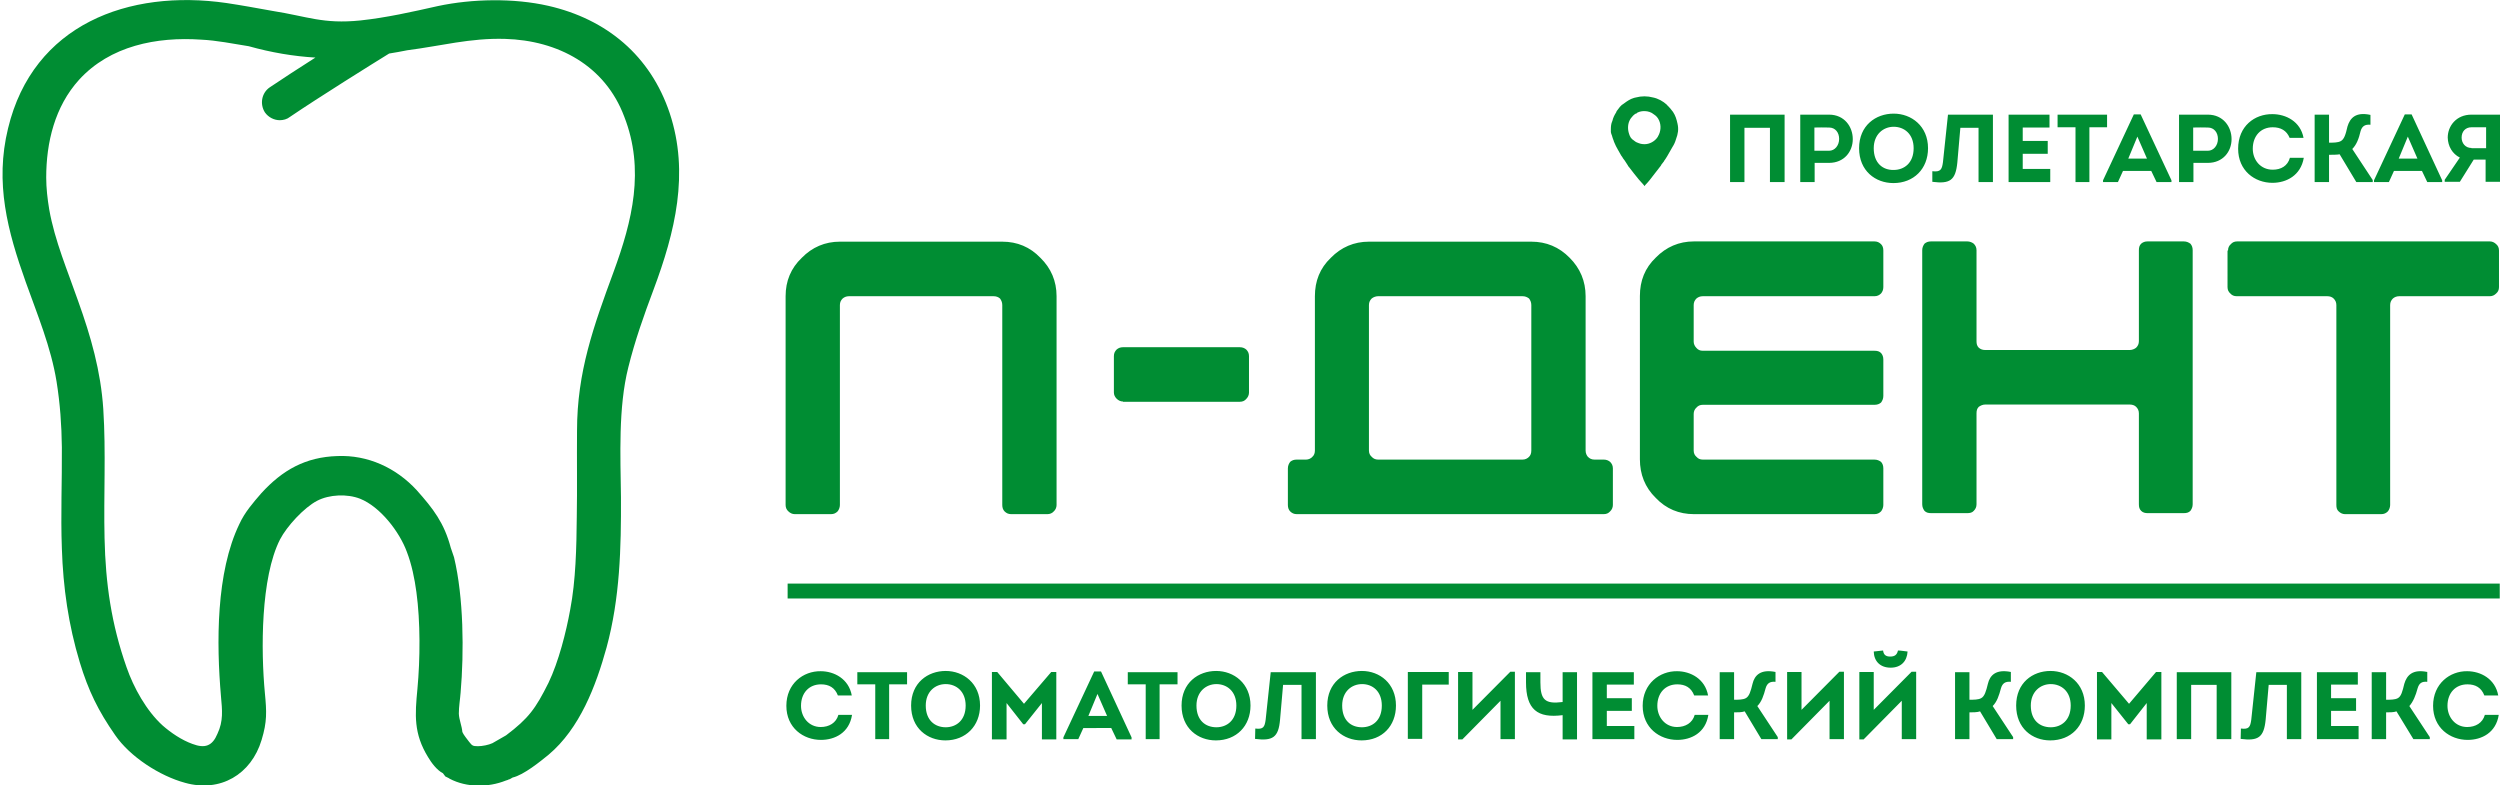 <?xml version="1.0" encoding="UTF-8"?> <svg xmlns="http://www.w3.org/2000/svg" xmlns:xlink="http://www.w3.org/1999/xlink" version="1.1" id="Слой_1" x="0px" y="0px" viewBox="0 0 990 311" style="enable-background:new 0 0 990 311;" xml:space="preserve"> <style type="text/css"> .st0{fill-rule:evenodd;clip-rule:evenodd;fill:#008D33;} .st1{fill:#008D33;} </style> <g> <path class="st0" d="M175.4,306.2c-2.4-1.2-4.6-4.2-5.9-6.4c-5.7-9.3-5.2-16.6-4.2-27c1.1-11.8,1.2-26.5-0.4-38.3 c-0.7-5.3-1.9-11.1-3.8-16c-2.9-7.9-10.5-17.8-18.5-21c-5.1-2-12.2-1.7-17,0.8c-5.2,2.7-12,10.1-14.7,15.3 c-7.7,15.1-7.6,44.1-6,60.9c0.7,7.3,0.9,11.3-1.3,18.5c-4.1,13.7-16.4,20.9-30.3,17c-10-2.7-21.8-10.3-27.7-18.9 c-6.7-9.6-10.6-17.6-14-28.8c-4.5-14.9-6.6-29.6-7.1-45.1c-0.5-13.5,0.1-26.8,0-40.1c-0.1-8.7-0.7-17.3-2.1-26 c-2.2-13.6-7.6-26.5-12.2-39.4c-7.2-20.2-12.3-39.2-7-60.9C13.1,9.7,50.9-4.4,89.7,1.2c6,0.9,12,2,18.1,3.1 c14,2.2,20.1,5.3,34.9,3.8c10.3-1.1,20.5-3.4,30.7-5.7c13.6-2.9,30.1-3.2,43.7-0.1c23.2,5.3,40.5,19.8,48.1,42.5 c7.9,23.8,2.1,47.2-6.4,69.9c-3.8,10.1-7.4,20.3-10,30.8c-4,15.9-3.1,35-2.9,51.3c0.1,20.2-0.4,40.1-5.7,59.6 c-4.2,15.2-10.6,32.1-23,42.5c-3.2,2.6-9.8,8-14.2,9l-1.2,0.7h-0.2c-0.4,0.2-0.8,0.4-1.3,0.5c-7,2.8-15.5,2.8-22.2-0.7 c-0.5-0.4-1.2-0.6-1.7-0.9l-0.1-0.1L175.4,306.2z M110.8,47.6c-2.2,0-4.5-1.1-5.9-3.1c-2.1-3.3-1.3-7.7,1.9-9.9 c5.1-3.4,11.6-7.7,18.1-11.8c-8.6-0.5-17.5-2-26.4-4.5C92.1,17.3,86,16,79.6,15.7c-17.5-1.2-36,2.4-48.3,15.9 c-9.6,10.6-13,24.8-13,38.7c0,4.2,0.5,8.5,1.2,12.7c2.2,12.4,7.3,24.3,11.4,36.1c5.1,14.2,9,27.8,10,42.9c1.1,17.2,0.1,34,0.5,51.1 c0.4,18.1,2.7,34,8.7,51.1c2.8,8.1,7.9,17.3,14.3,23.1c3.3,2.9,7.6,5.8,11.8,7.3c5,1.9,7.9,0.8,9.9-4c2.4-5.1,1.9-9.3,1.4-14.9 c-1.8-20.9-2-49,7.3-68.2c2.1-4.6,5.4-8.4,8.7-12.2c8.4-9.2,17.5-14.3,30.1-14.7c12-0.5,23.2,4.6,31.4,13.5 c6.6,7.4,10.9,13,13.5,22.8c0.4,1.3,0.9,2.5,1.3,3.8c3.8,15.8,4,37.4,2.6,53.6c-0.2,2.7-0.7,5.4-0.7,8.3c0.1,2.5,1.2,4.8,1.4,7.3 c0.1,0,0.1,0.1,0.1,0.2c0.4,0.9,1.9,2.8,2.6,3.7c1.2,1.5,1.4,1.7,3.5,1.7c1.7,0,4.2-0.5,5.7-1.2l5.4-3.1c9-6.8,11.7-10.6,16.8-20.8 c4-8.3,7-20.1,8.6-29c2.2-11.4,2.5-24.9,2.6-36.6c0.2-11.4,0-22.8,0.1-34.2c0-23.4,6.6-41.5,14.5-63c7.4-20.2,12.4-40.4,4.2-61.4 C239.6,25.9,220.9,16,200,15.4c-13.8-0.4-25.4,2.8-38.7,4.5c-2.4,0.5-4.8,0.9-7.2,1.3c-6.8,4.2-27.5,17.1-39.3,25.1 C113.7,47.2,112.2,47.6,110.8,47.6L110.8,47.6z"></path> <path class="st1" d="M311.1,117.3c0-6,2.1-11.1,6.4-15.2c4.1-4.2,9.2-6.4,15.1-6.4h64.3c5.9,0,11,2.1,15.1,6.4 c4.2,4.1,6.4,9.2,6.4,15.2V200c0,0.9-0.4,1.9-1.1,2.5c-0.6,0.7-1.5,1.1-2.5,1.1h-14.4c-1.1,0-1.9-0.4-2.6-1.1 c-0.6-0.6-0.9-1.5-0.9-2.5v-79.2c0-1.1-0.4-1.9-0.9-2.6c-0.7-0.6-1.5-0.9-2.6-0.9h-57.2c-1.1,0-1.9,0.4-2.5,0.9 c-0.7,0.7-1.1,1.5-1.1,2.6V200c0,0.9-0.4,1.9-0.9,2.5c-0.7,0.7-1.5,1.1-2.6,1.1h-14.4c-0.9,0-1.8-0.4-2.5-1.1 c-0.7-0.6-1.1-1.5-1.1-2.5V117.3z M444.7,159c-0.9,0-1.8-0.4-2.5-1.1c-0.7-0.7-1.1-1.5-1.1-2.5V141c0-1.1,0.4-1.9,1.1-2.6 c0.7-0.6,1.5-0.9,2.5-0.9H491c1.1,0,1.9,0.4,2.5,0.9c0.7,0.7,1.1,1.5,1.1,2.6v14.5c0,0.9-0.4,1.8-1.1,2.5c-0.6,0.7-1.4,1.1-2.5,1.1 H444.7z M602.9,117.3h-57.2c-0.9,0-1.9,0.4-2.5,0.9c-0.7,0.7-1.1,1.5-1.1,2.6v57.6c0,1.1,0.4,1.9,1.1,2.5c0.6,0.7,1.5,1.1,2.5,1.1 h57.2c1.1,0,1.9-0.4,2.6-1.1c0.6-0.6,0.9-1.4,0.9-2.5v-57.6c0-1.1-0.4-1.9-0.9-2.6C604.7,117.6,603.9,117.3,602.9,117.3 L602.9,117.3z M520.7,178.4v-61.1c0-6,2-11.1,6.3-15.2c4.1-4.2,9.2-6.4,15.1-6.4h64.3c5.9,0,11,2.1,15.2,6.4 c4.1,4.1,6.3,9.2,6.3,15.2v61.1c0,1.1,0.4,1.9,0.9,2.5c0.7,0.7,1.5,1.1,2.6,1.1h3.7c1.1,0,1.9,0.4,2.5,0.9c0.7,0.7,1.1,1.5,1.1,2.6 V200c0,0.9-0.4,1.9-1.1,2.5c-0.6,0.7-1.4,1.1-2.5,1.1H513.5c-1.1,0-1.9-0.4-2.6-1.1c-0.6-0.6-0.9-1.5-0.9-2.5v-14.5 c0-1.1,0.4-1.9,0.9-2.6c0.7-0.6,1.5-0.9,2.6-0.9h3.7c0.9,0,1.9-0.4,2.5-1.1C520.4,180.3,520.7,179.4,520.7,178.4L520.7,178.4z M649.4,181.9v-64.7c0-6,2-11.1,6.3-15.2c4.1-4.2,9.2-6.4,15.1-6.4h71.5c1.1,0,1.9,0.4,2.6,1.1c0.6,0.6,0.9,1.4,0.9,2.5v14.5 c0,1.1-0.4,1.9-0.9,2.5c-0.7,0.7-1.5,1.1-2.6,1.1h-68c-1.1,0-1.9,0.4-2.5,0.9c-0.7,0.7-1.1,1.5-1.1,2.6v14.5c0,0.9,0.4,1.8,1.1,2.5 c0.6,0.7,1.4,1.1,2.5,1.1h68c1.1,0,1.9,0.2,2.6,0.9c0.6,0.7,0.9,1.5,0.9,2.6v14.4c0,1.1-0.4,1.9-0.9,2.6c-0.7,0.6-1.5,0.9-2.6,0.9 h-68c-1.1,0-1.9,0.4-2.5,1.1c-0.7,0.6-1.1,1.5-1.1,2.5v14.5c0,1.1,0.4,1.9,1.1,2.5c0.6,0.7,1.4,1.1,2.5,1.1h68 c1.1,0,1.9,0.4,2.6,0.9c0.6,0.7,0.9,1.5,0.9,2.6V200c0,0.9-0.4,1.9-0.9,2.5c-0.7,0.7-1.5,1.1-2.6,1.1h-71.5c-5.9,0-11-2.1-15.1-6.4 C651.4,193,649.4,187.8,649.4,181.9L649.4,181.9z M761.2,199.7V99.1c0-1.1,0.4-1.9,0.9-2.6c0.7-0.6,1.5-0.9,2.6-0.9h14.4 c0.9,0,1.9,0.4,2.5,0.9c0.7,0.7,1.1,1.5,1.1,2.6v36c0,1.1,0.2,1.9,0.9,2.6c0.7,0.6,1.5,0.9,2.5,0.9h57.3c0.9,0,1.9-0.4,2.5-0.9 c0.7-0.7,1.1-1.5,1.1-2.6v-36c0-1.1,0.2-1.9,0.9-2.6c0.7-0.6,1.5-0.9,2.5-0.9h14.4c1.1,0,1.9,0.4,2.6,0.9c0.6,0.7,0.9,1.5,0.9,2.6 v100.6c0,1.1-0.4,1.9-0.9,2.6c-0.7,0.7-1.5,0.9-2.6,0.9h-14.4c-0.9,0-1.8-0.2-2.5-0.9c-0.7-0.7-0.9-1.5-0.9-2.6v-36 c0-1.1-0.4-1.9-1.1-2.6c-0.6-0.6-1.5-0.9-2.5-0.9h-57.3c-0.9,0-1.8,0.4-2.5,0.9c-0.7,0.7-0.9,1.5-0.9,2.6v36c0,1.1-0.4,1.9-1.1,2.6 c-0.6,0.7-1.5,0.9-2.5,0.9h-14.4c-1.1,0-1.9-0.2-2.6-0.9C761.6,201.6,761.2,200.8,761.2,199.7L761.2,199.7z M882.3,99.2 c0-1.1,0.4-1.9,1.1-2.5c0.6-0.7,1.4-1.1,2.5-1.1H986c0.9,0,1.8,0.4,2.5,1.1c0.7,0.6,1.1,1.4,1.1,2.5v14.5c0,1.1-0.4,1.9-1.1,2.5 c-0.7,0.7-1.5,1.1-2.5,1.1h-35.9c-1.1,0-1.9,0.4-2.5,0.9c-0.7,0.7-1.1,1.5-1.1,2.6V200c0,0.9-0.4,1.9-0.9,2.5 c-0.7,0.7-1.5,1.1-2.6,1.1h-14.4c-0.9,0-1.8-0.4-2.5-1.1c-0.7-0.6-0.9-1.5-0.9-2.5v-79.2c0-1.1-0.4-1.9-1.1-2.6 c-0.6-0.6-1.5-0.9-2.5-0.9h-35.9c-1.1,0-1.9-0.4-2.5-1.1c-0.7-0.6-1.1-1.4-1.1-2.5V99.2z"></path> <path class="st1" d="M311.4,279.5c0,8.7,6.7,13.5,13.7,13.5c5.5,0,11.2-2.8,12.3-9.9h-5.4c-0.9,3.2-3.7,4.8-7,4.8 c-4.7,0-7.8-3.9-7.8-8.4c0-5.1,3.2-8.5,7.9-8.5c3.2,0,5.5,1.3,6.7,4.4h5.5c-1.2-6.6-7-9.6-12.3-9.6 C318.1,265.7,311.4,270.7,311.4,279.5L311.4,279.5z M346.6,271v21.7h5.5V271h7.1v-4.8h-19.7v4.8H346.6z M388.1,279.4 c0-8.8-6.6-13.7-13.6-13.7c-7.1,0-13.7,4.7-13.7,13.7c0,9,6.5,13.8,13.6,13.8C382.4,293.2,388.1,287.5,388.1,279.4L388.1,279.4z M366.6,279.4c0-5.5,3.7-8.5,7.9-8.5c4.1,0,7.9,2.8,7.9,8.5c0,5.9-3.8,8.6-7.9,8.6C370.3,288,366.6,285.3,366.6,279.4L366.6,279.4z M405.5,278.7l-10.6-12.6h-2.1v26.7h5.8v-14.4l6.6,8.4h0.7l6.7-8.4v14.4h5.7v-26.7h-2L405.5,278.7z M440.1,288.4l2.1,4.4h5.9V292 L436,265.9h-2.7L421.1,292v0.7h5.9l2-4.4H440.1z M434.6,274.8l3.8,8.7h-7.4L434.6,274.8z M453.7,271v21.7h5.5V271h7.1v-4.8h-19.7 v4.8H453.7z M495.2,279.4c0-8.8-6.6-13.7-13.6-13.7c-7.1,0-13.7,4.7-13.7,13.7c0,9,6.5,13.8,13.6,13.8 C489.6,293.2,495.2,287.5,495.2,279.4L495.2,279.4z M473.8,279.4c0-5.5,3.8-8.5,7.9-8.5c4.1,0,7.9,2.8,7.9,8.5 c0,5.9-3.8,8.6-7.9,8.6C477.4,288,473.8,285.3,473.8,279.4L473.8,279.4z M508.1,271.2h7.3v21.5h5.7v-26.5c-5.5,0-12.5,0-17.9,0 l-2,18.8c-0.4,2.9-0.9,3.9-4.1,3.5l-0.1,4.1c7,0.9,9.3-0.6,9.9-7.6L508.1,271.2z M552.8,279.4c0-8.8-6.5-13.7-13.5-13.7 c-7.1,0-13.7,4.7-13.7,13.7c0,9,6.5,13.8,13.6,13.8C547.3,293.2,552.8,287.5,552.8,279.4L552.8,279.4z M531.5,279.4 c0-5.5,3.7-8.5,7.9-8.5c4.1,0,7.8,2.8,7.8,8.5c0,5.9-3.7,8.6-7.9,8.6C535,288,531.5,285.3,531.5,279.4L531.5,279.4z M573.7,271.2 c0-1.9,0-3.3,0-5.1c-5.3,0-10.9,0-16.2,0c0,8.8,0,17.7,0,26.5c1.9,0,3.8,0,5.7,0c0-7.2,0-14.3,0-21.5H573.7z M594.2,277.5v15.2h5.7 v-26.7h-1.8l-15,15.1v-15h-5.7v26.7h1.7L594.2,277.5z M624.5,292.7v-26.5h-5.7V278c-7,0.9-8.8-0.9-8.8-7.8v-4h-5.7v4 c0,10.7,4.5,14.3,14.5,13v9.6H624.5z M647,266.2h-16.4v26.5h16.6v-5.2h-10.9v-6h9.9v-5h-9.9v-5.4H647V266.2z M650.5,279.5 c0,8.7,6.7,13.5,13.7,13.5c5.5,0,11.2-2.8,12.3-9.9h-5.4c-0.9,3.2-3.7,4.8-7,4.8c-4.7,0-7.8-3.9-7.8-8.4c0-5.1,3.2-8.5,7.9-8.5 c3.2,0,5.5,1.3,6.7,4.4h5.5c-1.2-6.6-7-9.6-12.3-9.6C657.3,265.7,650.5,270.7,650.5,279.5L650.5,279.5z M686.6,266.2H681v26.5h5.7 v-10.6c1.2,0,3.2,0,4.2-0.4l6.6,11h6.5v-0.8l-8.1-12.3c1.7-1.7,2.5-4.1,3.3-7.1c0.6-2,1.8-2.7,3.9-2.5v-3.9 c-5.9-1.2-8.3,1.3-9.1,4.7c-0.7,2.9-1.3,5-2.7,5.7c-1.1,0.6-2.9,0.6-4.6,0.6V266.2z"></path> <path class="st1" d="M724.5,277.5v15.2h5.7v-26.7h-1.8l-15,15.1v-15h-5.7v26.7h1.7L724.5,277.5z M742,258c0.1,3.9,2.6,6.4,6.7,6.4 c4.1,0,6.5-2.6,6.7-6.4c-1.1-0.1-2.7-0.4-3.8-0.4c-0.4,1.8-1.4,2.4-3.1,2.4c-1.8,0-2.6-0.8-2.8-2.4L742,258z M738,292.8h-1.7v-26.7 h5.7v15l15-15.1h1.8v26.7h-5.7v-15.2L738,292.8z M779.9,266.2h-5.7v26.5h5.7v-10.6c1.2,0,3.2,0,4.2-0.4l6.6,11h6.5v-0.8l-8.1-12.3 c1.7-1.7,2.5-4.1,3.3-7.1c0.6-2,1.8-2.7,3.9-2.5v-3.9c-5.9-1.2-8.3,1.3-9.1,4.7c-0.7,2.9-1.3,5-2.7,5.7c-1.1,0.6-2.9,0.6-4.6,0.6 V266.2z M825.6,279.4c0-8.8-6.6-13.7-13.6-13.7c-7.1,0-13.6,4.7-13.6,13.7c0,9,6.4,13.8,13.5,13.8 C820.1,293.2,825.6,287.5,825.6,279.4L825.6,279.4z M804.2,279.4c0-5.5,3.8-8.5,7.9-8.5c4.1,0,7.9,2.8,7.9,8.5 c0,5.9-3.8,8.6-7.9,8.6C807.8,288,804.2,285.3,804.2,279.4L804.2,279.4z M843.1,278.7l-10.7-12.6h-2v26.7h5.7v-14.4l6.7,8.4h0.7 l6.6-8.4v14.4h5.8v-26.7h-2.1L843.1,278.7z M862,266.2v26.5c1.9,0,3.8,0,5.7,0v-21.5h10.1v21.5c1.9,0,3.9,0,5.8,0v-26.5H862z M898.4,271.2h7.2v21.5h5.7v-26.5c-5.4,0-12.4,0-17.8,0l-2,18.8c-0.4,2.9-0.9,3.9-4.1,3.5l-0.1,4.1c7,0.9,9.2-0.6,9.9-7.6 L898.4,271.2z M933.8,266.2h-16.3v26.5h16.5v-5.2h-10.9v-6h9.9v-5h-9.9v-5.4h10.6V266.2z M944.9,266.2h-5.7v26.5h5.7v-10.6 c1.2,0,3.2,0,4.1-0.4l6.7,11h6.5v-0.8l-8.1-12.3c1.5-1.7,2.5-4.1,3.3-7.1c0.6-2,1.7-2.7,3.8-2.5v-3.9c-5.8-1.2-8.1,1.3-9.1,4.7 c-0.7,2.9-1.2,5-2.6,5.7c-1.1,0.6-2.9,0.6-4.6,0.6V266.2z M963.5,279.5c0,8.7,6.7,13.5,13.7,13.5c5.5,0,11.2-2.8,12.3-9.9H984 c-0.9,3.2-3.7,4.8-7,4.8c-4.7,0-7.8-3.9-7.8-8.4c0-5.1,3.2-8.5,7.9-8.5c3.2,0,5.5,1.3,6.7,4.4h5.5c-1.2-6.6-7-9.6-12.3-9.6 C970.2,265.7,963.5,270.7,963.5,279.5L963.5,279.5z"></path> <rect x="311.9" y="231.1" class="st1" width="678" height="5.9"></rect> <path class="st1" d="M685.1,45.4v26.7c1.9,0,3.8,0,5.7,0V50.6h10.1v21.5c1.9,0,3.9,0,5.8,0V45.4H685.1z M718.6,72.1v-7.6h5.7 c6,0,9.4-4.5,9.4-9.4s-3.3-9.7-9.4-9.7c-3.9,0-7.7,0-11.4,0v26.7H718.6z M718.5,59.7v-9.2c1.9,0,3.8-0.1,5.8,0c2.5,0,4,2,4,4.5 c0,2.6-1.7,4.7-4,4.7H718.5z M763.5,58.7c0-8.8-6.6-13.7-13.6-13.7c-7.1,0-13.7,4.7-13.7,13.7c0,9,6.5,13.8,13.6,13.8 C757.8,72.5,763.5,66.9,763.5,58.7L763.5,58.7z M742,58.7c0-5.5,3.8-8.5,7.9-8.5c4.1,0,7.9,2.8,7.9,8.5c0,5.9-3.8,8.6-7.9,8.6 C745.6,67.4,742,64.6,742,58.7L742,58.7z M776.3,50.6h7.2v21.5h5.7V45.4c-5.4,0-12.4,0-17.8,0l-2,18.9c-0.4,2.8-0.9,3.9-4.2,3.5V72 c7,0.9,9.2-0.6,9.9-7.6L776.3,50.6z M811.7,45.4h-16.3v26.7h16.5v-5.2h-10.9v-6h9.9v-5.1h-9.9v-5.3h10.6V45.4z M821.9,50.4v21.7 h5.5V50.4h7v-5h-19.6v5H821.9z M851.9,67.7l2.1,4.4h5.9v-0.7l-12.2-26.1h-2.7l-12.2,26.1v0.7h5.9l2-4.4H851.9z M846.4,54.1l3.8,8.7 h-7.4L846.4,54.1z M868.6,72.1v-7.6h5.7c6,0,9.4-4.5,9.4-9.4s-3.3-9.7-9.4-9.7c-3.8,0-7.6,0-11.4,0v26.7H868.6z M868.5,59.7v-9.2 c1.9,0,3.8-0.1,5.8,0c2.5,0,4,2,4,4.5c0,2.6-1.7,4.7-4,4.7H868.5z M886.3,58.9c0,8.7,6.6,13.5,13.6,13.5c5.5,0,11.2-2.9,12.4-9.9 h-5.5c-0.9,3.2-3.5,4.7-6.8,4.7c-4.8,0-7.9-3.8-7.9-8.3c0-5.1,3.2-8.5,7.9-8.5c3.2,0,5.5,1.3,6.7,4.2h5.5c-1.2-6.5-7-9.4-12.3-9.4 C892.9,45.1,886.3,49.9,886.3,58.9L886.3,58.9z M922.3,45.4h-5.7v26.7h5.7V61.3c1.2,0,3.2,0,4.2-0.2l6.6,11h6.5v-0.8L931.5,59 c1.7-1.7,2.6-4.1,3.3-7.1c0.6-2,1.8-2.7,3.9-2.5v-3.9c-5.9-1.3-8.1,1.3-9.1,4.6c-0.7,3.1-1.3,5.1-2.7,5.8c-1.1,0.6-2.9,0.6-4.6,0.6 V45.4z M959.1,67.7l2.1,4.4h5.9v-0.7L955,45.3h-2.7l-12.2,26.1v0.7h5.9l2-4.4H959.1z M953.5,54.1l3.8,8.7h-7.4L953.5,54.1z M968.1,71.2v0.8h6l5.5-8.8h4.7v8.8h5.7V45.4h-11.3c-6,0-9.4,4.5-9.4,9.1c0.1,3.4,1.8,6.4,4.8,7.9L968.1,71.2z M978.7,58.6 c-2.4,0-3.9-1.9-3.9-4.1c0-2.4,1.5-4.1,3.9-4.1h5.8v8.3H978.7z"></path> <path class="st0" d="M644.7,50.6c0-2,0.7-3.5,2-4.8l0.7-0.6c0.1-0.1,0.2-0.2,0.5-0.2c0.1-0.1,0.4-0.2,0.5-0.4 c1.1-0.5,1.8-0.6,2.9-0.6c1.3,0,2.7,0.5,3.5,1.2c1.1,0.7,1.7,1.4,2.2,2.5c0.9,2,0.7,4.5-0.5,6.4c0,0.1,0,0.2-0.1,0.2 c-1.1,1.7-3.2,2.8-5.1,2.8c-1.3,0-1.9-0.2-3.1-0.7c-0.2-0.1-0.5-0.2-0.7-0.4l-1.2-0.9c-0.4-0.4-0.7-0.8-0.9-1.3 C645,52.8,644.7,51.8,644.7,50.6L644.7,50.6z M637.9,51.2c0,0.4,0,0.7,0,1.1c0.1,0.5,0.2,0.9,0.4,1.3c0.2,0.7,0.4,1.4,0.7,2.1 c0.1,0.1,0.1,0.2,0.1,0.4c0.1,0.1,0.1,0.2,0.2,0.4c0.7,1.8,1.8,3.4,2.7,5.1l0.5,0.7c0.2,0.5,0.6,0.8,0.9,1.3 c0.4,0.6,0.7,1.1,1.1,1.7c0.1,0.1,0.1,0.1,0.2,0.4l0.5,0.6c1.2,1.5,2.4,3.2,3.7,4.7l1.7,1.9c0.2,0.2,0.5,0.6,0.7,0.8 c0.1-0.1,0.1-0.2,0.2-0.4c0.6-0.6,1.2-1.3,1.7-1.9l4.5-5.8c0.1-0.1,0.1-0.2,0.2-0.4l0.7-0.9c0,0,0-0.1,0.1-0.1c0-0.1,0-0.1,0.1-0.1 c0.1-0.2,0.1-0.2,0.2-0.4c0.5-0.7,0.9-1.3,1.3-2l2-3.5c0.6-0.9,1.1-2,1.4-3.1c0.8-2.1,1.1-3.9,0.6-6.1c-0.4-1.8-0.8-3.2-1.8-4.7 c-0.1-0.1-0.2-0.2-0.4-0.5c-0.2-0.2-0.5-0.6-0.7-0.9l-0.6-0.6c0,0,0,0,0-0.1c-0.1,0-0.1,0-0.1,0s0,0,0-0.1l0,0l-0.2-0.1l0,0 l-0.4-0.5c-1.5-1.4-3.5-2.5-5.5-2.9c-2.2-0.6-4.6-0.6-6.8,0c-0.7,0.1-1.3,0.4-1.9,0.6c-0.1,0.1-0.1,0.1-0.2,0.1 c-1.2,0.6-2.1,1.3-3.2,2.1c-0.1,0-0.1,0.1-0.2,0.1c-0.1,0.1-0.1,0.1-0.2,0.2l-0.6,0.6c-0.4,0.5-0.9,1.2-1.3,1.7l-0.2,0.5 c-0.7,1.1-1.2,2.1-1.5,3.4c0,0.1,0,0.1-0.1,0.2C638,49.1,637.9,50,637.9,51.2L637.9,51.2z"></path> </g> </svg> 
